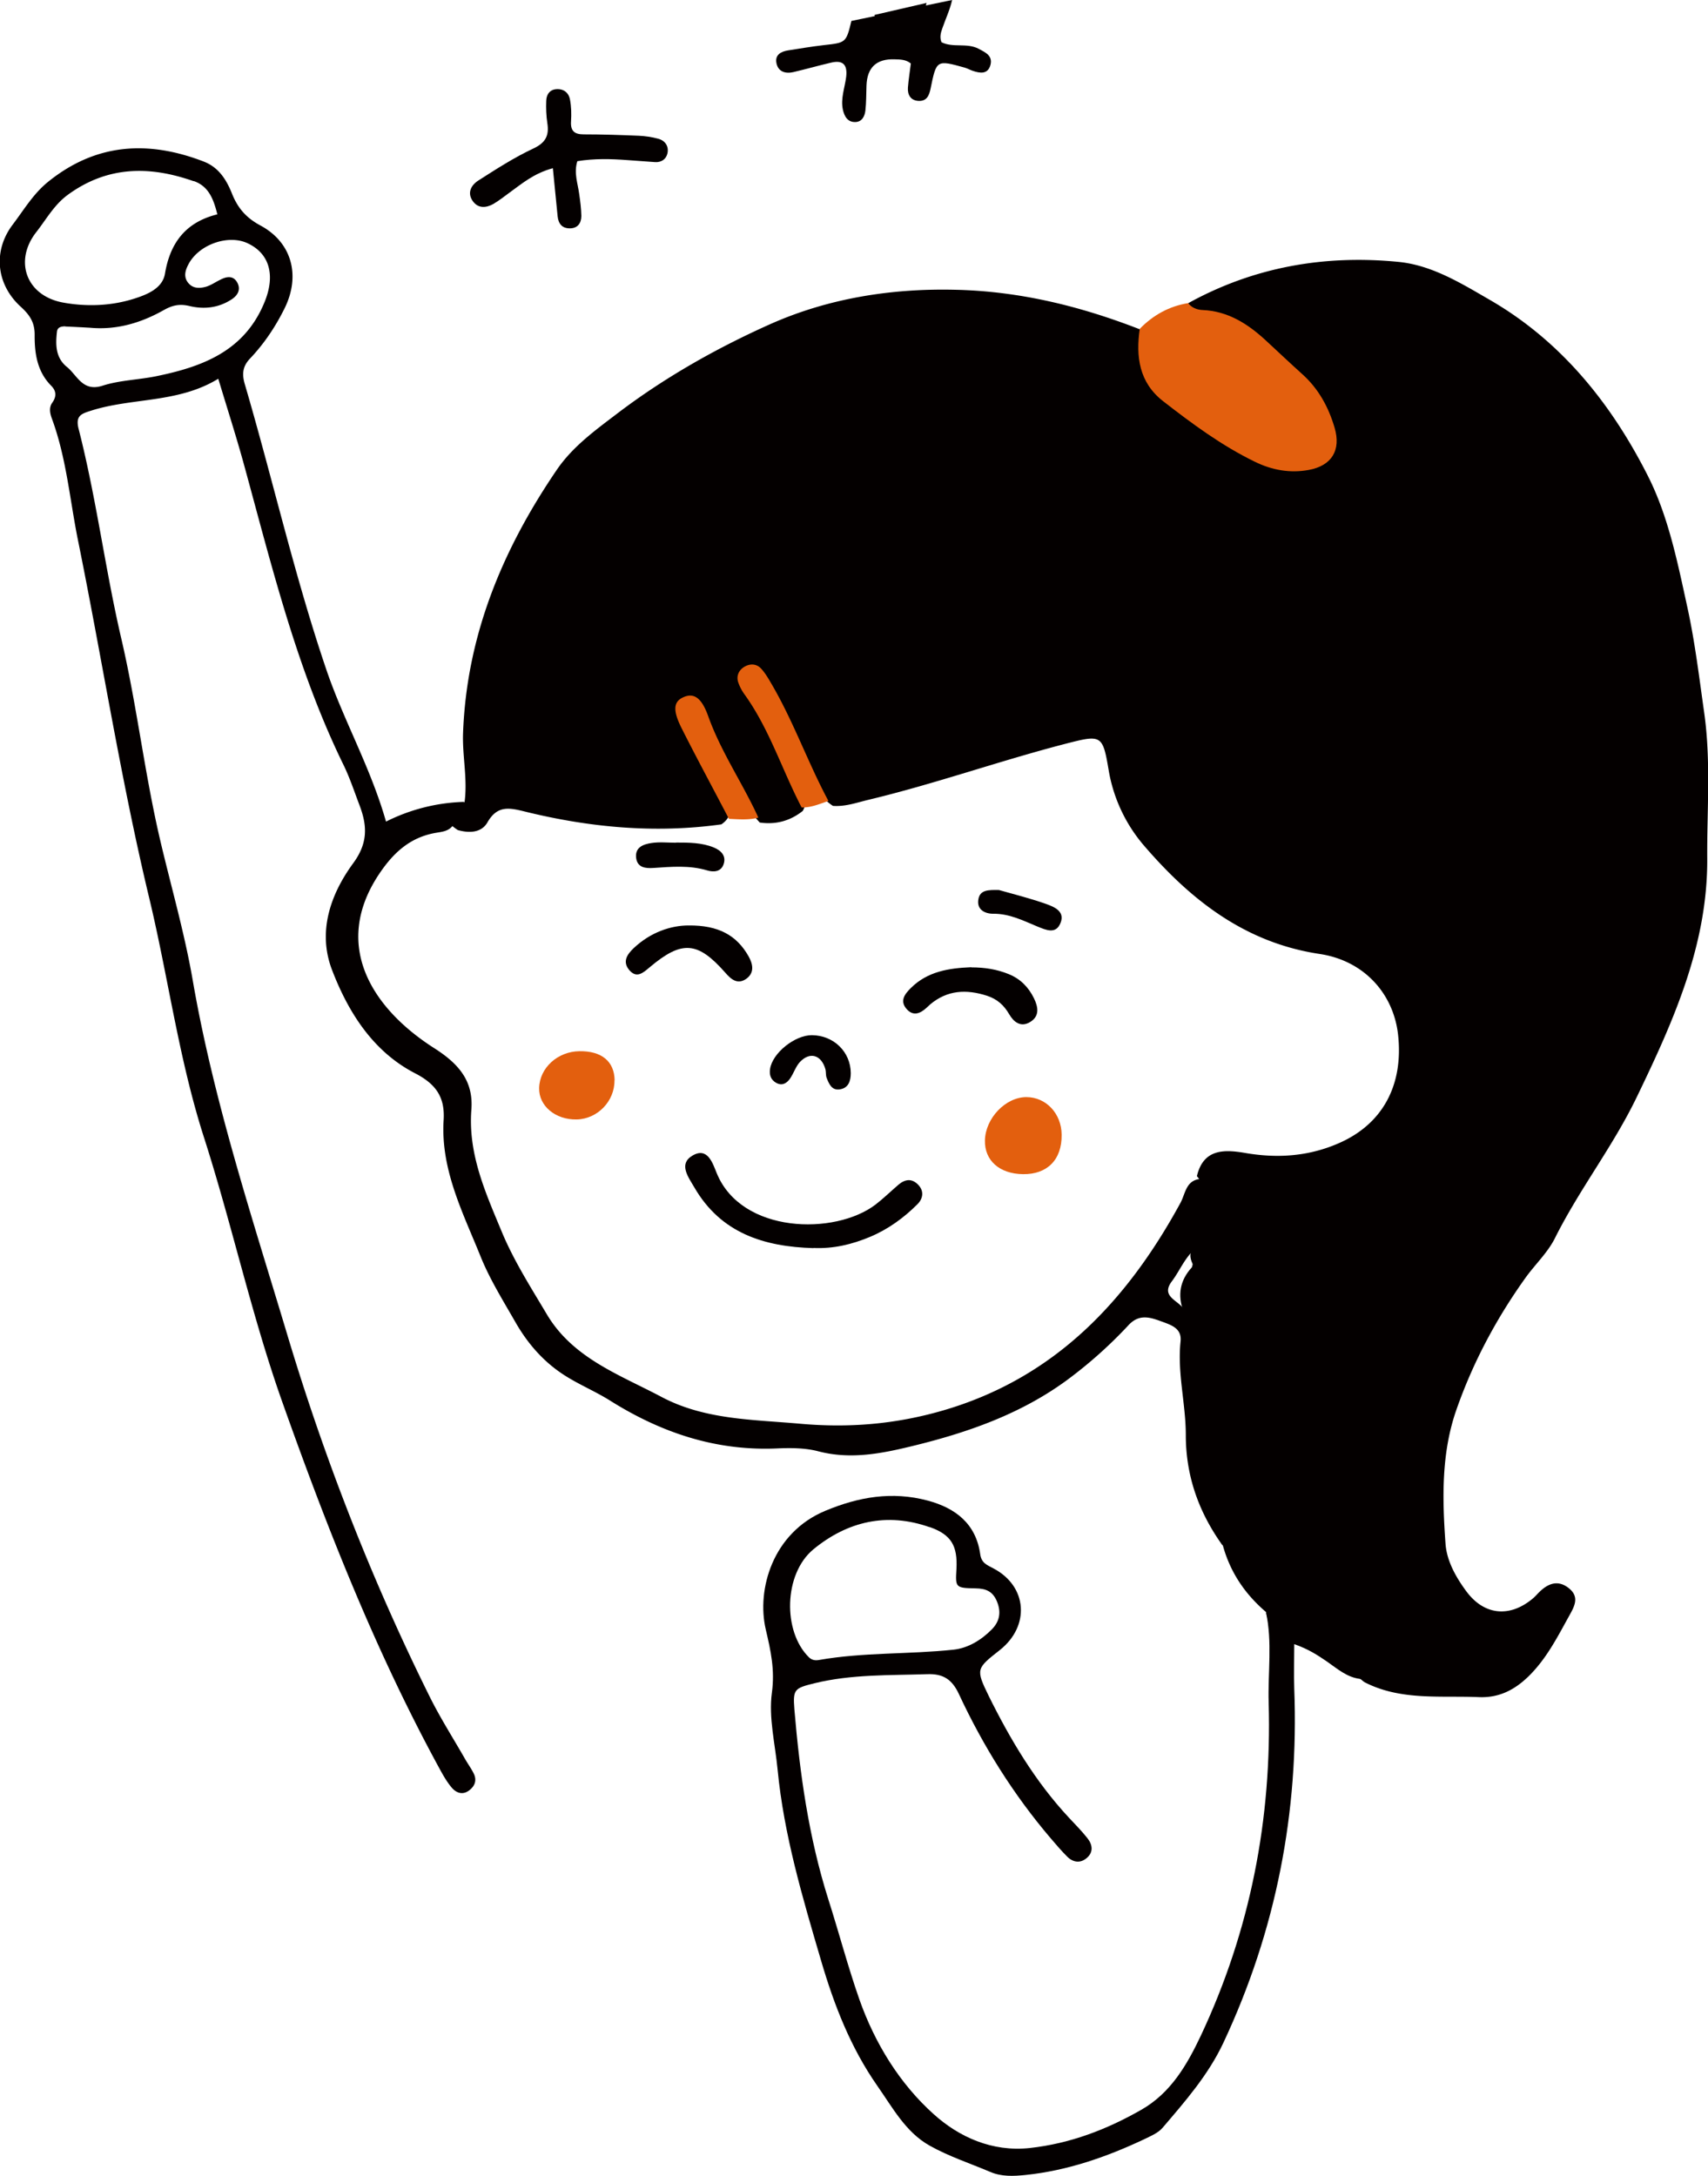 <svg id="_レイヤー_2" xmlns="http://www.w3.org/2000/svg" viewBox="0 0 110.88 141.21"><defs><style>.cls-1{fill:#e35f0e}.cls-2{fill:#040000}</style></defs><g id="_レイヤー_1-2"><path class="cls-2" d="M77.13 19.68c4.27-2.36 8.88-3.16 13.69-2.68 2.16.22 4.06 1.4 5.91 2.47 4.65 2.69 7.9 6.76 10.27 11.46 1.33 2.65 1.92 5.65 2.56 8.57.48 2.22.75 4.48 1.07 6.73.45 3.16.18 6.33.2 9.5.03 5.6-2.2 10.55-4.58 15.48-1.54 3.19-3.72 5.97-5.3 9.13-.47.95-1.29 1.71-1.92 2.59-1.89 2.64-3.41 5.49-4.48 8.55-.99 2.82-.92 5.78-.71 8.7.08 1.12.67 2.17 1.35 3.09 1.16 1.57 2.83 1.73 4.34.45.14-.12.25-.25.38-.38.57-.57 1.21-.83 1.91-.29.78.6.36 1.25 0 1.9-.75 1.36-1.46 2.74-2.6 3.85-.91.88-1.91 1.39-3.2 1.34-2.5-.11-5.05.24-7.4-.95-.1-.05-.19-.14-.28-.21-.88-.58-1.77-1.15-2.61-1.79-.33-.25-.65-.66-1.07-.6-1.59.26-2.21-.61-2.47-1.97-1.36-1.16-2.32-2.57-2.8-4.31-2.55-4.6-2.28-9.74-2.79-14.72.23-1.17 1.31-.68 2.17-1.02-.82-.59-1.84-.98-1.43-2.18.13-.48.23-.97.36-1.46.06-.23.11-.46.22-.66.71-1.36.83-2.68-.22-3.94.42-1.77 1.75-1.74 3.11-1.51 2.12.37 4.17.23 6.15-.65 2.8-1.24 4.16-3.75 3.8-7.02-.3-2.68-2.22-4.81-5.09-5.24-4.8-.72-8.31-3.45-11.35-6.97a10.079 10.079 0 01-2.35-4.97c-.39-2.31-.47-2.3-2.84-1.69-4.28 1.11-8.46 2.6-12.77 3.63-.75.18-1.49.45-2.29.39-1.6-1.08-1.94-2.93-2.7-4.51-.69-1.42-1.21-2.93-2.53-4.03-.53.81.04 1.25.33 1.7 1.19 1.88 1.86 4.01 2.87 5.97.19.37.33.78.07 1.2-.82.65-1.75.9-2.79.75-1.64-1.79-2.45-4.05-3.52-6.16-.26-.51-.33-1.15-1.04-1.4-.51.64-.1 1.16.14 1.66.65 1.34 1.31 2.67 2.02 3.99.36.67.84 1.39-.09 2.03-4.31.6-8.56.2-12.75-.83-1.01-.25-1.79-.42-2.43.69-.39.69-1.18.72-1.93.51-1.56-1.02-.1-1.32.44-1.83.2-1.49-.15-2.97-.1-4.45.23-6.35 2.57-11.95 6.1-17.12 1.03-1.5 2.5-2.56 3.92-3.64 3.05-2.32 6.41-4.22 9.87-5.77 3.82-1.71 7.97-2.37 12.22-2.25 4.11.11 8.02 1.08 11.82 2.56.15.11.3.24.32.42.54 5.3 5 6.44 8.81 8.21.89.41 2.07.34 2.82-.55.81-.96.32-2.04-.26-2.81-1.97-2.61-3.94-5.29-7.45-6.03-.5-.1-1.14-.1-1.08-.9z"/><path class="cls-1" d="M77.13 19.68c.25.29.55.42.94.44 1.65.07 2.94.9 4.1 1.97.79.73 1.57 1.47 2.37 2.19 1.06.95 1.71 2.15 2.1 3.48.43 1.46-.19 2.47-1.69 2.74-1.21.22-2.37.01-3.48-.53-2.16-1.05-4.08-2.47-5.97-3.94-1.55-1.21-1.77-2.88-1.51-4.69.87-.89 1.91-1.47 3.15-1.67z"/><path class="cls-2" d="M56.77.97c.16.47.02.95-.01 1.52 3.18.16 2.62.65 3.39-2.3"/><path class="cls-2" d="M61.81 0c-.14.63-.43 1.24-.64 1.85-.1.28-.18.57-.05.89.75.38 1.65.02 2.42.43.45.24.91.45.76 1.04-.17.63-.68.55-1.17.38-.17-.06-.33-.15-.5-.2-1.83-.51-1.84-.51-2.22 1.37-.1.47-.26.81-.78.79-.51-.03-.72-.39-.69-.86.04-.53.13-1.06.19-1.57-.32-.26-.68-.26-1.04-.27q-1.78-.07-1.84 1.71c-.02.54-.01 1.08-.07 1.61-.04.36-.21.73-.64.75-.51.02-.72-.36-.82-.79-.16-.73.12-1.42.21-2.13.1-.82-.22-1.12-1-.93-.81.19-1.62.42-2.43.61-.52.12-1-.03-1.1-.61-.09-.52.31-.73.76-.8.77-.12 1.53-.25 2.31-.34 1.43-.16 1.46-.14 1.8-1.57m-19.36 9.55c-1.27.34-2.04 1.02-2.86 1.61-.34.25-.67.51-1.03.72-.45.25-.95.3-1.3-.15-.42-.55-.15-1.07.34-1.38 1.16-.74 2.32-1.49 3.56-2.07.81-.38 1.04-.85.91-1.66-.07-.47-.09-.95-.07-1.43.01-.38.19-.71.62-.76.48-.05.83.2.92.66.09.47.1.95.07 1.43-.04.63.23.84.83.84 1.19 0 2.39.04 3.58.09.41.02.83.08 1.24.19.46.12.71.49.61.95-.08.37-.39.6-.81.57-.6-.04-1.19-.09-1.79-.13-1.07-.08-2.14-.11-3.25.07-.24.76.03 1.44.12 2.13.07.47.13.95.14 1.42 0 .47-.24.81-.75.81-.5 0-.74-.3-.79-.78l-.31-3.13z"/><path class="cls-1" d="M53.78 51.98c-.57.19-1.12.44-1.74.42-1.27-2.43-2.09-5.09-3.71-7.34a2.97 2.97 0 01-.41-.79c-.12-.38.02-.73.33-.95.38-.26.82-.28 1.15.06.28.3.49.67.7 1.03 1.42 2.43 2.35 5.09 3.68 7.57zm-4.54 1.08c-.63.17-1.28.11-1.92.08-1.02-1.96-2.08-3.91-3.07-5.88-.6-1.19-.52-1.74.13-2.02.67-.29 1.17.04 1.6 1.25.83 2.32 2.24 4.35 3.25 6.57z"/><path class="cls-2" d="M77.64 82.32c-.05.73-.12 1.44.97 1.43.74 0 .87.51.7 1.09-.16.54-.53.74-1.08.46-.42-.21-.84-.46-1.29-.08l-.11-.11c-.4-1.06-.23-2.02.54-2.86.09.03.18.05.27.08z"/><path class="cls-2" d="M78.03 80.92c-.12.47.06 1.02-.39 1.4l-.11-.08c-.32-.59-.46-1.14.36-1.44.05.04.09.08.14.12z"/><path class="cls-2" d="M76.94 85.21c.23 3.25.38 6.5.72 9.74.11 1.01.72 1.97 1.09 2.96.29.77.71 1.51.62 2.39-1.54-2.14-2.39-4.5-2.39-7.17 0-2.03-.56-4.03-.34-6.08.08-.78-.5-1.02-1.07-1.23-.78-.28-1.55-.63-2.3.17a28.987 28.987 0 01-4.01 3.58c-2.99 2.19-6.41 3.39-9.97 4.26-2.04.5-4.07.91-6.19.35-.85-.22-1.79-.22-2.68-.18-3.97.17-7.52-1.03-10.84-3.12-1.01-.63-2.13-1.08-3.12-1.75-1.27-.86-2.23-1.99-2.98-3.29-.8-1.4-1.67-2.79-2.27-4.27-1.15-2.86-2.61-5.65-2.41-8.88.09-1.45-.46-2.32-1.86-3.04-2.71-1.4-4.32-3.93-5.38-6.69-.96-2.49-.11-4.92 1.37-6.94.97-1.32.91-2.44.41-3.76-.34-.89-.64-1.81-1.06-2.66-3.01-6.17-4.62-12.8-6.42-19.37-.5-1.83-1.08-3.63-1.69-5.65-2.6 1.59-5.55 1.22-8.22 2.06-.63.2-1.07.31-.85 1.18 1.16 4.52 1.73 9.16 2.79 13.69 1 4.31 1.5 8.71 2.51 13.02.71 3.02 1.58 6.02 2.11 9.08 1.36 7.86 3.86 15.41 6.14 23.01 2.42 8.07 5.49 15.93 9.25 23.5.69 1.39 1.53 2.7 2.3 4.05.18.31.39.6.55.92.22.44.08.82-.29 1.1-.42.32-.83.17-1.12-.16-.31-.36-.55-.78-.78-1.2-4.17-7.63-7.34-15.69-10.24-23.86-2-5.64-3.26-11.5-5.09-17.19-1.63-5.09-2.31-10.37-3.55-15.53-1.84-7.67-3.05-15.47-4.62-23.2-.53-2.63-.75-5.33-1.69-7.88-.13-.35-.2-.72.02-1.03.29-.41.27-.77-.07-1.11-.92-.93-1.08-2.12-1.07-3.32 0-.81-.34-1.29-.91-1.81-1.59-1.45-1.81-3.62-.51-5.33.72-.95 1.33-1.99 2.28-2.76 3.11-2.52 6.51-2.72 10.13-1.32.97.38 1.47 1.19 1.83 2.1.37.91.9 1.54 1.83 2.04 2.07 1.11 2.62 3.28 1.57 5.39-.59 1.19-1.32 2.28-2.23 3.24-.48.5-.54.99-.36 1.63 1.82 6.19 3.24 12.5 5.32 18.61 1.12 3.28 2.86 6.31 3.86 9.82a12.03 12.03 0 015.06-1.28c-.04.25-.21.4-.42.5-.48.22-.51.56-.26.97-.29.47-.8.47-1.26.56-1.64.32-2.7 1.34-3.6 2.7-3.03 4.59-.43 8.68 3.62 11.26 1.63 1.04 2.54 2.16 2.4 3.99-.22 2.88.92 5.38 1.97 7.91.78 1.88 1.88 3.6 2.92 5.35 1.69 2.86 4.72 3.93 7.44 5.37 2.82 1.5 5.94 1.47 9.05 1.75 3.18.28 6.17.02 9.19-.85 7.27-2.1 11.98-7.09 15.47-13.5.32-.6.35-1.45 1.28-1.54.03.05.04.13.08.15 1.24.85 1.25.85.7 2.47-.21.61-.45 1.2-.68 1.8-.06-.02-.13-.04-.19-.06-.85.56-1.18 1.52-1.76 2.29-.75 1 .46 1.23.78 1.81.02.08.05.16.07.24zM12.57 11.76c-2.86-1.01-5.59-.99-8.15.87-.9.65-1.41 1.6-2.07 2.44-1.46 1.87-.65 4.14 1.77 4.57 1.5.27 3.1.22 4.6-.26.85-.27 1.83-.67 1.99-1.62.34-2.04 1.38-3.35 3.4-3.85-.25-.99-.56-1.82-1.53-2.16zm-8.33 9.42c-.24 0-.5.04-.54.33-.1.85-.1 1.7.64 2.3.68.55 1.02 1.64 2.32 1.22 1.12-.36 2.35-.38 3.51-.62 3.01-.62 5.72-1.64 7.01-4.82.69-1.69.35-3.12-1.1-3.8-1.26-.6-3.2.08-3.86 1.39-.19.36-.32.79 0 1.18.31.38.75.36 1.15.25.34-.1.64-.32.96-.47.41-.21.83-.26 1.08.21.23.44.03.81-.36 1.07-.85.56-1.79.67-2.75.44-.63-.15-1.09-.06-1.66.26-1.47.83-3.06 1.31-4.79 1.15-.54-.03-1.07-.06-1.61-.08z"/><path class="cls-2" d="M82.17 104.61c.6.98 1.16 2.04 2.65 1.51.11-.04.35.1.45.22.89 1.02 2.25 1.5 3.06 2.62-.88-.09-1.52-.67-2.2-1.14-.59-.4-1.17-.79-2.11-1.12 0 1.04-.03 1.96 0 2.88.31 8.03-1.18 15.7-4.6 22.99-.98 2.09-2.48 3.8-3.95 5.52-.29.34-.78.54-1.21.75-2.44 1.15-4.98 2.03-7.68 2.31-.77.08-1.56.12-2.3-.2-1.32-.56-2.7-1.01-3.94-1.71-1.55-.87-2.4-2.47-3.39-3.88-1.73-2.48-2.8-5.23-3.65-8.13-1.2-4.08-2.41-8.14-2.82-12.39-.16-1.67-.59-3.37-.37-4.99.2-1.48-.07-2.71-.4-4.11-.6-2.59.45-6.27 3.86-7.69 2.18-.91 4.34-1.28 6.64-.67 1.81.48 3.14 1.5 3.42 3.46.08.6.42.71.87.95 2.2 1.16 2.38 3.74.4 5.3-1.51 1.19-1.57 1.22-.72 2.96 1.41 2.85 3.03 5.57 5.21 7.91.41.44.83.86 1.2 1.33.33.41.41.9-.03 1.28-.42.37-.9.3-1.28-.08s-.73-.79-1.08-1.2c-2.42-2.84-4.38-5.98-5.95-9.35-.45-.97-1.04-1.33-2.06-1.29-2.45.08-4.91 0-7.32.59-1.3.32-1.4.39-1.3 1.69.35 4.17.93 8.31 2.2 12.32.69 2.16 1.27 4.37 2.02 6.51 1.01 2.86 2.62 5.47 4.83 7.45 1.62 1.46 3.77 2.46 6.24 2.19 2.61-.29 4.97-1.19 7.23-2.48 1.93-1.1 2.98-2.94 3.87-4.82 3.21-6.83 4.61-14.06 4.4-21.59-.06-1.97.25-3.95-.18-5.9zm-21.82-5.5c-2.77-.98-5.34-.38-7.55 1.44-1.93 1.6-1.99 5.33-.29 7 .19.19.41.22.65.18 2.89-.51 5.84-.36 8.74-.67.94-.1 1.8-.62 2.49-1.32.5-.51.62-1.11.33-1.81-.27-.65-.7-.84-1.39-.85-1.31-.02-1.31-.06-1.24-1.25.08-1.5-.32-2.23-1.74-2.73zM52.81 81c-3.21-.09-6.02-.97-7.74-3.95-.38-.65-1.03-1.5-.14-2.04 1.01-.62 1.34.5 1.6 1.13 1.61 3.93 7.66 4.04 10.3 2.04.52-.4.99-.86 1.49-1.29.41-.35.85-.44 1.27-.02.43.43.32.93-.03 1.28-.89.89-1.91 1.63-3.08 2.12-1.17.49-2.38.78-3.67.72z"/><path class="cls-1" d="M68.92 73.64c.02 1.62-.93 2.58-2.51 2.56-1.53-.02-2.5-.89-2.47-2.19.03-1.44 1.34-2.81 2.69-2.81 1.28 0 2.28 1.07 2.29 2.44zm-29.03-3.53c.02 1.35-1.1 2.51-2.45 2.54-1.38.03-2.47-.88-2.44-2.04.03-1.31 1.2-2.37 2.61-2.39 1.45-.02 2.27.66 2.29 1.89z"/><path class="cls-2" d="M63.06 62.78c.84 0 1.65.12 2.43.44.76.31 1.28.85 1.63 1.56.28.57.39 1.18-.27 1.56-.6.35-1.05-.03-1.33-.51-.35-.6-.78-.99-1.45-1.21-1.34-.43-2.57-.37-3.68.56-.09.08-.17.16-.26.24-.39.35-.83.54-1.25.09-.5-.54-.15-.99.24-1.38 1.09-1.09 2.48-1.3 3.93-1.36zM44.7 60.06c1.94-.02 3.13.64 3.9 2.01.28.5.39 1.06-.15 1.45-.57.4-.99.04-1.37-.4-1.79-2.03-2.81-2.11-4.9-.35-.44.37-.86.76-1.35.16-.44-.55-.09-1.02.31-1.4 1.1-1.04 2.43-1.47 3.55-1.47zm8 7.12c1.42.01 2.52 1.08 2.53 2.46 0 .52-.15.98-.73 1.06-.51.07-.69-.37-.84-.76-.06-.16-.03-.36-.07-.53-.26-.95-1.01-1.18-1.66-.49-.27.29-.4.72-.63 1.06-.21.31-.51.51-.9.3-.35-.19-.47-.51-.41-.9.15-1.04 1.61-2.21 2.73-2.2zm-8.81-12.5c.83 0 1.67 0 2.45.32.46.19.83.54.63 1.1-.17.48-.64.51-1.05.39-1.16-.35-2.34-.24-3.52-.16-.49.03-1.01-.02-1.1-.63-.1-.72.47-.91.99-.99.52-.08 1.06-.02 1.59-.02zm20.96 3.08c.91.26 2 .53 3.05.9.52.19 1.25.47.95 1.23-.3.76-.93.47-1.5.24-.92-.38-1.81-.84-2.87-.83-.55 0-1.1-.27-.96-.97.12-.59.66-.58 1.32-.57z"/></g></svg>